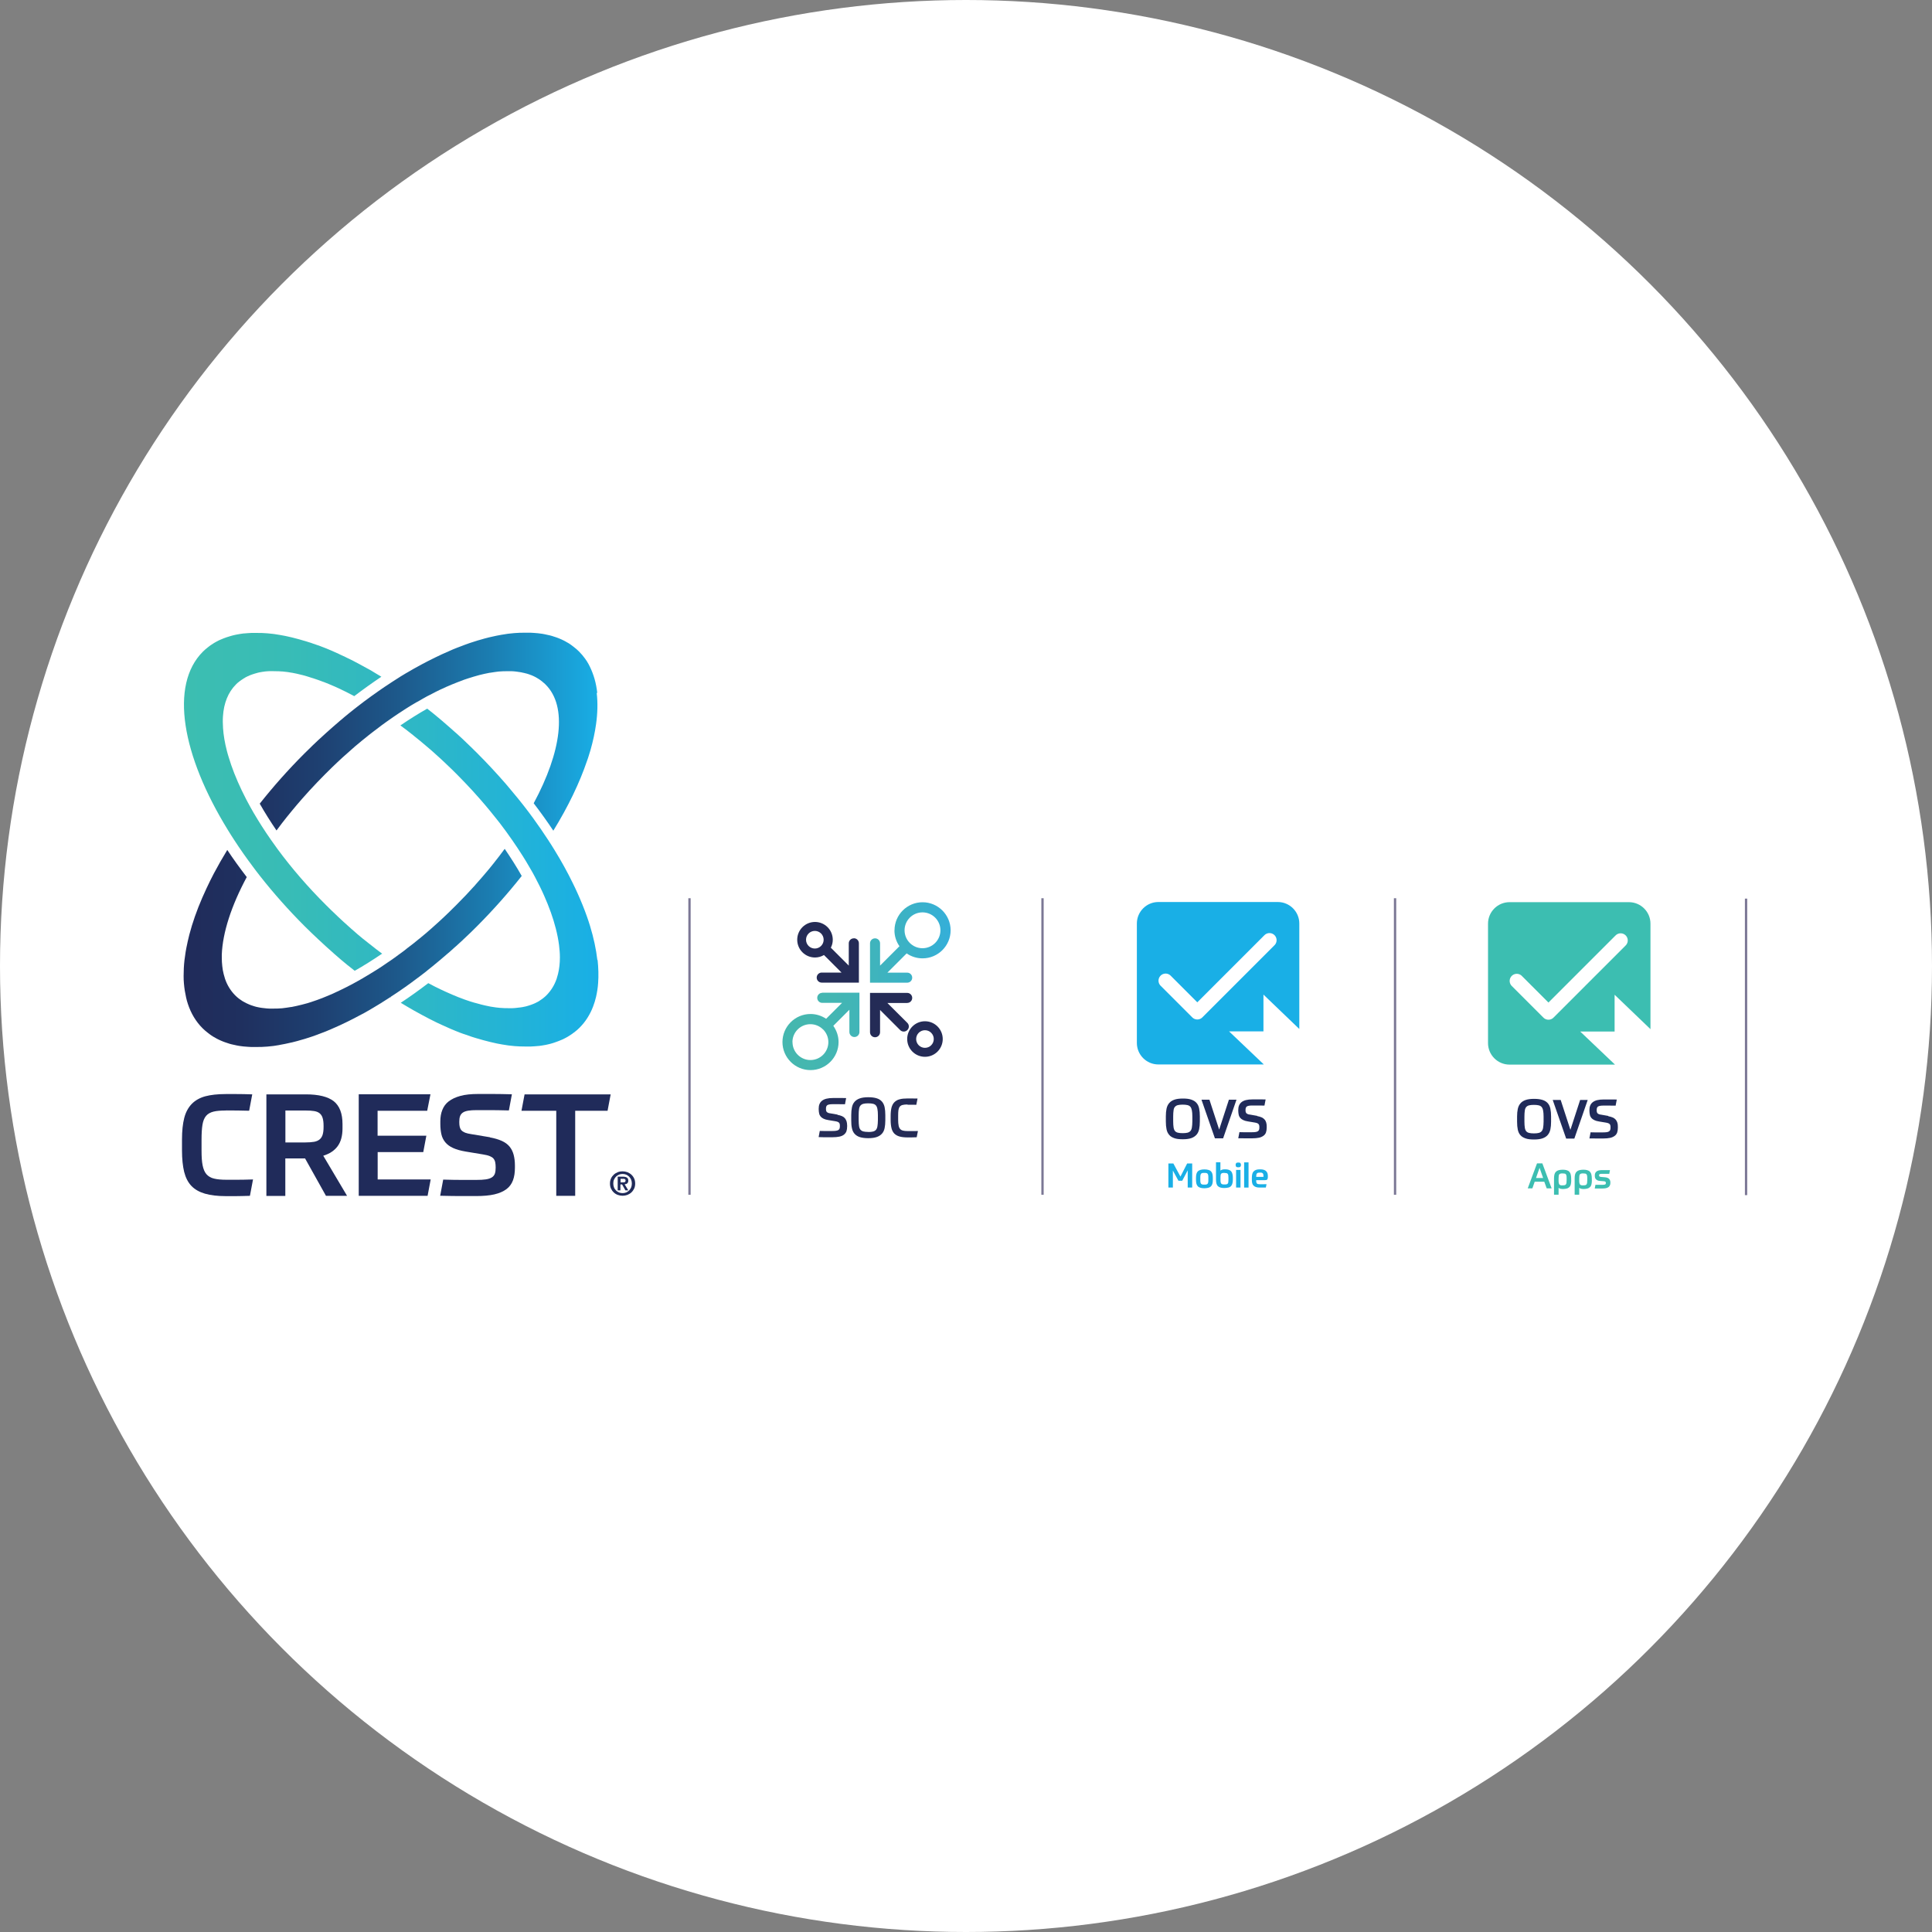 <?xml version="1.0" encoding="UTF-8"?>
<svg id="Layer_2" data-name="Layer 2" xmlns="http://www.w3.org/2000/svg" xmlns:xlink="http://www.w3.org/1999/xlink" viewBox="0 0 250 250">
  <rect x="0" y="0" width="250" height="250" fill="#808080" stroke="none"/>
  <defs>
    <style>
      .cls-1, .cls-2, .cls-3 {
        fill: none;
      }

      .cls-4 {
        fill: url(#linear-gradient-3);
      }

      .cls-5 {
        fill: url(#linear-gradient-2);
      }

      .cls-6 {
        fill: #242b56;
      }

      .cls-7 {
        fill: url(#linear-gradient);
      }

      .cls-2 {
        stroke: #fff;
        stroke-linecap: round;
        stroke-linejoin: round;
        stroke-width: 1.84px;
      }

      .cls-8 {
        clip-path: url(#clippath-1);
      }

      .cls-9 {
        fill: #202b5a;
      }

      .cls-10 {
        fill: #fff;
      }

      .cls-11 {
        fill: #19afe6;
      }

      .cls-3 {
        stroke: #7b7795;
        stroke-miterlimit: 10;
        stroke-width: .3px;
      }

      .cls-12 {
        fill: #3cbeb1;
      }

      .cls-13 {
        clip-path: url(#clippath);
      }
    </style>
    <linearGradient id="linear-gradient" x1="196.31" y1="263.77" x2="249.93" y2="263.77" gradientTransform="translate(-172.5 -155.1)" gradientUnits="userSpaceOnUse">
      <stop offset="0" stop-color="#3cbeb1"/>
      <stop offset="0" stop-color="#3cbeb1"/>
      <stop offset=".25" stop-color="#38bcb6"/>
      <stop offset=".58" stop-color="#2db7c7"/>
      <stop offset=".95" stop-color="#1bb0e2"/>
      <stop offset="1" stop-color="#19afe6"/>
    </linearGradient>
    <linearGradient id="linear-gradient-2" x1="196.26" y1="263.77" x2="249.86" y2="263.77" gradientTransform="translate(-172.5 -155.1)" gradientUnits="userSpaceOnUse">
      <stop offset="0" stop-color="#202b5a"/>
      <stop offset=".14" stop-color="#1f305f"/>
      <stop offset=".32" stop-color="#1e3f70"/>
      <stop offset=".52" stop-color="#1d598b"/>
      <stop offset=".74" stop-color="#1b7db1"/>
      <stop offset=".98" stop-color="#19aae1"/>
      <stop offset="1" stop-color="#19afe6"/>
    </linearGradient>
    <clipPath id="clippath">
      <path class="cls-1" d="M102.54,134.85c0-1.28,1.04-2.32,2.32-2.32.62,0,1.18.24,1.6.64,0,0,0,.01.01.02.01.01.03.02.04.02.42.42.68,1,.68,1.64,0,1.28-1.04,2.32-2.32,2.32s-2.32-1.04-2.32-2.32M106.4,128.47c-.36,0-.65.29-.65.65s.29.65.65.65h2.56l-2.06,2.06c-.58-.39-1.28-.62-2.02-.62-2,0-3.63,1.63-3.63,3.63s1.63,3.63,3.63,3.63,3.63-1.63,3.63-3.63c0-.78-.26-1.5-.68-2.1l2.08-2.08v2.88c0,.36.29.65.65.65s.65-.29.65-.65v-5.09h-4.82ZM117.05,120.38c0-1.28,1.04-2.32,2.32-2.32s2.32,1.04,2.32,2.32-1.04,2.32-2.32,2.32-2.32-1.04-2.32-2.32M115.74,120.38c0,.77.24,1.48.65,2.06l-2.51,2.51v-2.88c0-.36-.29-.65-.65-.65s-.65.29-.65.65v5.09h4.81c.36,0,.65-.29.65-.65s-.29-.65-.65-.65h-2.56l2.49-2.49c.58.4,1.29.64,2.06.64,2,0,3.63-1.63,3.63-3.63s-1.63-3.63-3.63-3.63-3.63,1.63-3.63,3.63h0Z"/>
    </clipPath>
    <linearGradient id="linear-gradient-3" x1="-1303.87" y1="473.12" x2="-1303.56" y2="473.12" gradientTransform="translate(92926.56 33808.85) scale(71.19 -71.19)" gradientUnits="userSpaceOnUse">
      <stop offset="0" stop-color="#45b7af"/>
      <stop offset=".26" stop-color="#42b5b5"/>
      <stop offset=".61" stop-color="#3bb2c6"/>
      <stop offset="1" stop-color="#31ade3"/>
    </linearGradient>
    <clipPath id="clippath-1">
      <rect class="cls-1" x="89" y="111.01" width="45.02" height="41.67"/>
    </clipPath>
  </defs>
  <g id="Layer_1-2" data-name="Layer 1">
    <circle class="cls-10" cx="125" cy="125" r="125"/>
    <g id="Layer_1-2" data-name="Layer 1-2">
      <g>
        <line class="cls-3" x1="89.22" y1="116.23" x2="89.22" y2="154.6"/>
        <line class="cls-3" x1="134.9" y1="116.23" x2="134.9" y2="154.6"/>
      </g>
      <line class="cls-3" x1="180.52" y1="116.23" x2="180.52" y2="154.6"/>
      <g>
        <g>
          <path class="cls-7" d="M49.42,123.42c-1.18.8-2.35,1.54-3.52,2.2-.26-.21-.52-.42-.78-.62-.06-.05-.12-.1-.18-.14-.23-.19-.47-.38-.7-.58-.07-.06-.13-.11-.2-.17-.28-.23-.55-.47-.83-.72-.05-.04-.1-.08-.14-.13-.24-.21-.48-.42-.71-.63-.07-.06-.14-.13-.21-.19-.28-.25-.55-.5-.83-.77-.03-.03-.06-.06-.09-.08-.25-.23-.5-.47-.75-.71-.07-.07-.14-.14-.22-.21-.28-.27-.55-.54-.83-.81-2.12-2.12-4.05-4.3-5.78-6.5-.31-.39-.61-.79-.9-1.18-.87-1.16-1.69-2.32-2.44-3.48h0c-.28-.43-.55-.85-.81-1.28-5.97-9.68-7.57-18.77-3.25-23.09.1-.1.21-.19.31-.29.03-.03.07-.06.11-.09.07-.06.14-.12.22-.18.04-.03.09-.07.14-.11.07-.05.13-.1.2-.15.05-.03.1-.07.15-.1.07-.04.13-.09.2-.13.06-.03.11-.07.16-.1.07-.04.13-.08.21-.12.06-.03.12-.06.17-.09.07-.04.14-.07.21-.11.06-.03.12-.06.18-.08.07-.03.14-.06.22-.09.06-.03.12-.05.19-.08.07-.03.15-.06.22-.08.07-.02.13-.04.19-.07.08-.03.16-.05.23-.07.07-.02.13-.04.19-.06.08-.02.16-.04.24-.07.07-.02.13-.03.19-.05.08-.02.17-.04.26-.06.07-.01.13-.03.19-.04.09-.02.19-.03.29-.05.06-.01.12-.02.17-.03.14-.02.28-.04.42-.06.02,0,.04,0,.06,0,.16-.02.32-.03.48-.04.06,0,.11,0,.17-.01.11,0,.22-.01.33-.02h.2c.1,0,.21,0,.31,0h.15c.18,0,.36,0,.54.01.06,0,.11,0,.16,0,.22.01.44.03.66.04.04,0,.08,0,.12.01.19.02.38.04.58.06.06,0,.12.02.18.02.23.03.46.07.69.11.02,0,.05.01.07.01.22.04.43.08.65.12.06.01.12.03.19.04.48.1.98.22,1.48.36.07.02.13.03.19.05.23.06.45.13.68.2.03,0,.06.02.08.02.26.08.51.16.77.24.07.02.13.04.19.07.22.08.44.16.67.23.04.02.09.03.13.04.26.09.52.19.78.3.06.02.12.05.18.07.22.09.44.18.67.28.06.02.11.04.16.07.27.12.53.23.8.36.06.02.11.05.16.08.23.11.45.21.69.32.06.03.12.06.18.09.27.13.54.27.82.4.04.02.09.04.13.07.24.12.48.25.72.38.07.04.13.07.2.11.28.15.55.31.84.46.02.02.05.03.08.04.26.14.52.29.77.45.07.04.69.41.93.56-1.18.79-2.35,1.63-3.51,2.51-.11-.06-.74-.39-.94-.49-.05-.02-.1-.05-.14-.07-.18-.09-.36-.18-.54-.26-.07-.03-.14-.07-.22-.11-.21-.09-.4-.19-.61-.28-.04-.02-.09-.04-.14-.06-.17-.08-.35-.15-.52-.22-.07-.03-.14-.06-.21-.09-.2-.08-.4-.17-.6-.24-.04-.02-.08-.03-.12-.04-.17-.07-.34-.13-.51-.19-.07-.02-.13-.05-.2-.07-.2-.07-.39-.14-.59-.2-.04-.01-.07-.02-.11-.03-.17-.06-.33-.11-.5-.16-.06-.02-.12-.04-.19-.06-.19-.06-.38-.11-.57-.16-.03,0-.07-.02-.1-.02-.17-.04-.33-.08-.49-.12-.06-.01-.12-.03-.17-.04-.19-.04-.37-.08-.55-.11-.03,0-.06-.01-.08-.01-.16-.03-.32-.06-.48-.08-.05,0-.1-.02-.16-.02-.18-.02-.36-.04-.53-.06-.02,0-.04,0-.07,0-.16-.02-.32-.03-.47-.03-.04,0-.09,0-.13,0-.17,0-.34-.01-.51-.01h-.38c-.06,0-.11,0-.16,0-.07,0-.14,0-.21.01-.04,0-.09,0-.14.01-.07,0-.14.01-.22.02-.04,0-.08.01-.12.02-.08.01-.16.02-.23.03-.03,0-.07.01-.1.02-.08.01-.16.03-.24.04-.03,0-.06.01-.08.02-.08.02-.17.03-.24.06-.02,0-.05.01-.07.02-.08.02-.17.04-.25.07-.02,0-.04.01-.06.02-.08.03-.17.05-.25.08-.02,0-.03.01-.05.02-.08.03-.17.06-.25.09-.02,0-.03.01-.04.02-.08.03-.17.07-.25.11-.02,0-.03.02-.04.02-.08.04-.16.08-.24.12-.02,0-.03.02-.04.03-.08.04-.15.08-.22.13-.02.01-.04.03-.06.04-.07.04-.13.08-.2.13-.03.02-.05.04-.08.06-.06.04-.12.08-.17.12-.04.03-.08.07-.12.1-.04.03-.08.06-.12.09-.06.05-.12.11-.17.16l-.05.05c-1.03,1.03-1.58,2.44-1.69,4.13-.02.24-.02.49-.02.74s.01.52.03.78c.06.93.23,1.92.5,2.96.08.3.16.6.26.9s.19.62.3.93c.49,1.41,1.14,2.9,1.93,4.42.08.15.16.31.24.45.1.19.21.38.31.57.14.24.28.49.42.74.67,1.14,1.41,2.31,2.23,3.48.28.39.56.79.85,1.19,1.8,2.45,3.92,4.91,6.31,7.29.23.23.47.46.7.69.06.06.12.11.18.17.23.23.47.45.7.67h0c.23.22.47.44.7.65.06.06.12.11.18.16.23.21.47.42.7.63,0,0,.01.01.02.02.23.21.46.4.69.6.06.05.12.1.18.16.24.2.47.4.71.59l.03.02c.23.19.46.37.69.55.06.05.12.1.18.14.24.19.47.37.7.55.01.01.02.02.03.03.23.17.8.6.87.65h-.03ZM77.3,124.25c-.04-.35-.09-.71-.15-1.07-.12-.73-.28-1.47-.48-2.24-.1-.38-.21-.77-.33-1.16s-.25-.79-.39-1.18c-.35-.99-.76-2.01-1.23-3.05-.19-.42-.38-.83-.59-1.25-.69-1.42-1.49-2.87-2.39-4.33-.26-.43-.53-.85-.81-1.28-.6-.93-1.25-1.86-1.92-2.79-.18-.24-.36-.49-.54-.73-.14-.19-.29-.39-.44-.58l-.47-.6c-.18-.23-.37-.47-.56-.7-.35-.43-.71-.87-1.08-1.3-.18-.22-.37-.43-.55-.65-1.13-1.29-2.32-2.58-3.58-3.84h0c-.27-.27-.55-.54-.82-.81-.07-.07-.14-.14-.22-.21-.25-.24-.49-.47-.74-.71-.03-.03-.06-.06-.09-.09-.28-.26-.55-.51-.83-.76-.07-.07-.14-.13-.22-.19-.24-.21-.47-.42-.71-.63l-.15-.13c-.28-.24-.55-.48-.83-.72-.07-.06-.13-.11-.2-.17-.23-.19-.47-.39-.7-.58l-.18-.15c-.27-.22-.54-.44-.82-.65-1.15.65-2.31,1.38-3.47,2.17,0,0,.65.49.87.65.02.02.04.03.06.05.23.18.46.36.69.54.07.05.13.11.19.16.22.18.45.36.67.54.01.01.03.02.04.03.23.19.47.39.7.59.06.06.13.11.19.16.23.19.45.39.69.59,0,0,.02.02.02.02.23.21.47.42.7.63.06.06.12.11.18.16.23.21.47.43.69.64,0,0,0,0,.01.01.23.22.47.44.7.67.06.06.12.11.18.17.23.23.47.45.7.69.69.69,1.36,1.4,2.01,2.1.32.36.64.7.95,1.06.47.53.92,1.07,1.36,1.6.29.36.58.72.86,1.07l.42.53c.23.31.46.6.68.91.04.06.08.11.12.16.25.34.49.68.73,1.03.01.02.02.03.03.04.25.36.49.71.72,1.06.23.36.46.7.68,1.05.29.45.56.91.82,1.36.14.24.28.48.42.72.11.2.22.39.32.59.44.83.85,1.65,1.2,2.45.66,1.48,1.17,2.91,1.51,4.25.19.74.33,1.46.42,2.15.03.28.06.54.08.81.02.27.03.52.03.78,0,.38-.02.75-.06,1.1s-.1.7-.18,1.03c-.06.22-.12.43-.18.63-.28.82-.72,1.53-1.3,2.12-.07.07-.15.14-.22.21-.03.03-.07.06-.1.08-.04.04-.09.08-.13.11-.05.04-.1.07-.15.11-.03.02-.07.05-.1.07-.06.04-.12.08-.18.12-.03.02-.06.04-.08.06-.06.04-.13.07-.19.11-.03.02-.06.03-.08.04-.07.03-.13.07-.2.1-.03.01-.06.03-.08.04-.07.03-.14.06-.21.09-.03.01-.06.02-.08.03-.07.03-.14.06-.21.08-.03.01-.06.02-.09.03-.07.02-.14.04-.21.07-.03.01-.07.02-.1.03-.07.02-.14.04-.21.06-.04.01-.08.02-.12.03-.07.02-.13.03-.2.04-.04.01-.09.02-.13.03-.07.01-.13.02-.19.03-.05,0-.09.02-.14.02-.06.01-.13.02-.19.02-.06,0-.11.02-.16.02-.06,0-.12.01-.18.02-.06,0-.12.01-.17.02-.06,0-.12,0-.18.01-.06,0-.12,0-.18.01h-.37c-.17,0-.34,0-.51-.01-.04,0-.09,0-.13,0-.16-.01-.32-.02-.49-.03h-.06c-.18-.02-.36-.04-.54-.06-.04,0-.09-.01-.14-.02-.17-.02-.34-.05-.52-.08-.02,0-.03,0-.06-.01-.19-.03-.38-.07-.57-.12-.05-.01-.1-.02-.14-.03-.18-.04-.36-.08-.54-.13-.02,0-.04-.01-.06-.02-.19-.05-.39-.11-.59-.16-.05-.02-.11-.03-.16-.04-.18-.06-.37-.11-.56-.17-.02,0-.04-.01-.06-.02-.21-.07-.41-.14-.62-.21-.06-.02-.11-.04-.16-.06-.19-.07-.38-.14-.58-.22-.02,0-.04-.02-.06-.02-.21-.08-.42-.17-.63-.26-.06-.02-.12-.05-.17-.07-.19-.08-.39-.17-.59-.26-.02-.01-.04-.02-.07-.03-.22-.09-.43-.2-.65-.3-.06-.03-.12-.06-.18-.08-.2-.09-.4-.19-.61-.3-.02-.01-.04-.02-.07-.03-.22-.11-.92-.48-.96-.5-1.18.9-2.36,1.75-3.56,2.54.24.14.85.51.92.55.26.16.52.31.78.45.02.02.05.03.07.04.28.16.56.31.84.46.07.04.13.07.2.11.24.13.48.26.72.38.04.02.08.04.13.07.28.14.55.28.82.41.06.03.12.06.18.09.23.11.46.22.69.32.06.02.11.05.16.07.27.12.54.24.8.36.06.02.11.04.16.07.22.09.45.19.67.28.06.02.12.05.18.07.26.11.53.21.79.3.04.02.09.03.13.04.22.08.44.16.67.23.06.02.13.04.19.07.26.08.51.17.77.24.03,0,.06.02.08.02.23.07.46.13.69.2.06.02.13.03.19.05.5.13.99.26,1.48.36.06.01.12.03.19.04.22.04.43.08.65.12.02,0,.05.01.07.01.23.04.47.07.7.11.06,0,.12.02.18.02.19.02.39.04.58.06.04,0,.08,0,.12.01.22.02.44.03.66.04.06,0,.11,0,.16,0,.18,0,.36.01.54.01h.15c.1,0,.21,0,.31,0h.2c.11,0,.22-.01.33-.02.06,0,.11,0,.17-.01.16-.01.32-.03.48-.04.02,0,.03,0,.05,0,.14-.02.28-.03.43-.06.06-.01.11-.02.17-.03.1-.02.19-.03.29-.05.07-.01.13-.03.19-.04.09-.02.17-.04.26-.06.07-.02.13-.03.2-.05.08-.02.16-.04.24-.07.07-.02.13-.04.19-.06.08-.02.16-.05.23-.08.07-.02.13-.04.19-.07.07-.03.15-.06.22-.08.06-.02.13-.05.19-.08.07-.03.14-.06.22-.09.06-.03.12-.06.18-.08.07-.03.14-.07.21-.11.06-.03.12-.06.17-.09.07-.04.14-.08.21-.12.06-.03.11-.07.16-.1.07-.04.13-.09.2-.13.05-.03.1-.07.15-.1.07-.05.13-.1.2-.15.04-.03.09-.07.14-.1.07-.06.14-.12.22-.18.03-.03.07-.06.11-.09.11-.09.21-.19.31-.29.38-.38.73-.81,1.02-1.27s.54-.95.74-1.48c.15-.39.28-.81.38-1.24.13-.57.23-1.18.27-1.8.07-.94.04-1.95-.07-3h0l-.02.04Z"/>
          <path class="cls-5" d="M65.31,109.84c.8,1.18,1.55,2.35,2.2,3.51-1.73,2.19-3.66,4.37-5.77,6.49h0c-.27.28-.55.54-.82.81-.07.07-.14.14-.22.21-.25.24-.49.47-.74.7-.03.03-.06.06-.09.09-.28.26-.55.51-.83.76-.07.07-.14.13-.22.19-.23.21-.47.42-.7.63-.05.04-.1.09-.16.13-.28.24-.55.48-.83.71-.07.06-.14.12-.21.18-.23.19-.46.38-.69.57-.06.05-.13.11-.19.16-.27.22-.53.43-.8.64-.01.01-.02.02-.03.03-.07.05-.13.1-.19.15-.23.18-.46.36-.69.53-.07.06-.14.11-.21.16-.02.02-.04.03-.06.04-.04-.03-.04-.02,0,0-.26.19-.52.39-.78.58-.06.04-.11.08-.16.12-.23.17-.47.34-.7.5-.08.06-.15.11-.23.16-.28.19-.55.39-.83.57-.04.03-.08.05-.12.08-.23.16-.47.31-.7.46q-.1-.07,0,0c.16.1-.03.02-.04.03-.08.05-.16.1-.23.15-.27.18-.55.35-.82.52-.02.01-.03.02-.04.03-.04.03-.09.06-.13.08-.23.14-.45.28-.68.41-.08.04-.16.09-.23.14-.24.14-.49.29-.73.43-.04.02-.07.04-.11.06-.27.16-.54.31-.82.45-.08.04-.15.08-.23.12-.23.12-.45.24-.68.36-.06.03-.11.06-.16.08-.27.14-.54.27-.8.4-.07.03-.14.07-.21.1-.22.11-.44.21-.65.31-.06.03-.12.06-.18.08-.27.12-.53.24-.79.35-.06.03-.12.05-.18.08-.22.09-.43.18-.64.27-.07.03-.13.06-.2.08-.26.1-.52.2-.77.29-.05.02-.1.03-.15.06-.22.08-.43.16-.64.23-.07.02-.13.04-.21.07-.26.08-.5.17-.75.24-.03.01-.07.02-.1.03-.22.07-.44.13-.67.19-.07.02-.13.04-.2.06-.25.07-.49.13-.74.19h-.02c-.24.06-.48.11-.72.16-.07.01-.13.03-.19.04-.22.04-.43.08-.64.12-.03,0-.06.01-.08.02-.23.04-.47.07-.69.11-.06,0-.12.02-.18.02-.19.02-.39.04-.58.06-.04,0-.08,0-.12.01-.22.02-.44.03-.66.04-.06,0-.11,0-.16,0-.18,0-.36.01-.54.01h-.15c-.11,0-.21,0-.31,0h-.2c-.11,0-.23-.01-.34-.02-.06,0-.11,0-.16-.01-.16-.01-.33-.03-.49-.04h-.02c-.16-.02-.31-.04-.46-.06-.05,0-.09-.02-.14-.02-.11-.02-.21-.03-.32-.06-.06-.01-.12-.02-.17-.04-.09-.02-.19-.04-.28-.06-.06-.02-.12-.03-.18-.04-.09-.02-.17-.04-.26-.07-.06-.02-.12-.04-.18-.06-.08-.03-.17-.05-.24-.08-.06-.02-.12-.04-.18-.06-.08-.03-.16-.06-.24-.09-.06-.02-.12-.04-.17-.07-.08-.03-.16-.07-.23-.1-.06-.03-.11-.05-.17-.08-.07-.04-.14-.07-.22-.11-.06-.03-.11-.06-.16-.09-.07-.04-.14-.08-.21-.12-.05-.03-.11-.06-.16-.09-.07-.04-.14-.09-.21-.14-.05-.03-.1-.07-.14-.1-.07-.05-.14-.1-.21-.16-.04-.03-.09-.07-.13-.1-.07-.06-.14-.12-.22-.18-.03-.03-.07-.06-.11-.09-.11-.09-.21-.19-.31-.29-.87-.87-1.5-1.93-1.9-3.15-.09-.27-.17-.55-.23-.84s-.12-.58-.17-.88-.08-.61-.11-.92-.04-.64-.04-.97c0-.65.03-1.34.11-2.04.04-.35.09-.71.15-1.07.03-.18.06-.37.1-.55.11-.55.23-1.11.38-1.69.4-1.53.96-3.13,1.67-4.77.18-.41.37-.83.56-1.24.29-.63.61-1.26.94-1.9.53-1,1.11-2.02,1.74-3.05.78,1.18,1.63,2.35,2.52,3.51-2,3.72-3.12,7.19-3.23,10.03,0,.13,0,.26,0,.38,0,.38.02.75.06,1.1s.09.7.18,1.03c.06.22.12.43.18.63.28.82.72,1.53,1.3,2.12.07.07.15.14.22.21.02.02.04.04.07.06.06.05.11.09.17.14.03.02.06.04.08.06.06.04.11.08.17.12.03.02.07.04.09.06.06.04.11.07.16.11.03.02.07.04.11.06.06.03.11.07.17.09.03.02.07.04.11.06.06.03.12.06.17.09.04.02.08.03.12.05.06.03.12.05.17.08.04.02.08.03.13.05.06.02.12.04.18.07.04.02.09.03.13.04.06.02.12.04.18.06.04.01.09.02.13.04.06.02.12.03.18.05.04.01.09.02.14.03.06.02.12.03.19.04.05.01.1.02.16.03.06.01.12.02.19.03.06,0,.11.02.16.02.06,0,.12.02.19.02.06,0,.11.01.17.02.06,0,.12.01.19.02.06,0,.12,0,.18.01.07,0,.13,0,.19.01h.38c.17,0,.34,0,.51-.01.04,0,.09,0,.13,0,.16-.01.32-.02.49-.03h.05c.18-.02.36-.04.54-.07.04,0,.09-.01.14-.02.17-.02.34-.05.52-.08.02,0,.03,0,.05,0,.19-.03.38-.07.57-.12.05-.01.09-.02.14-.03.18-.04.36-.08.54-.13.02,0,.03,0,.05-.01.2-.05.4-.11.6-.16.05-.02.1-.03.15-.04.19-.06.38-.11.57-.18.02,0,.03-.01.05-.02.21-.07.41-.14.62-.21.05-.02.11-.04.16-.06.19-.07.39-.14.59-.22.02,0,.03-.01.04-.02.21-.08.43-.17.64-.26.06-.02.11-.04.16-.07.21-.08.41-.17.62-.27.02,0,.03-.01.04-.02.22-.1.44-.2.66-.31.06-.03.11-.06.17-.08.21-.1.42-.21.63-.31.01,0,.03-.01.04-.02.22-.11.45-.23.68-.35.06-.03.11-.06.17-.09.03-.02.06-.03.09-.05.18-.1.37-.2.56-.31.01,0,.02-.01.04-.02.23-.13.46-.26.69-.39,0,0,.02-.01.02-.02q.12.09,0,0s.1-.06.14-.08c.22-.13.44-.26.67-.4.01,0,.02-.02.03-.02.23-.14.47-.29.7-.43.06-.04.12-.07.18-.11.23-.14.45-.29.68-.44.01,0,.02-.01.03-.02.23-.16.47-.32.7-.48.06-.04.12-.08.18-.12.07-.05.14-.09.21-.14.08.06.08.05,0,0,.16-.11.32-.22.48-.34.01,0,.02-.01.03-.02.23-.16.45-.33.68-.5l.03-.02c.06-.04.12-.09.18-.13.23-.17.47-.34.69-.53,0,0,.01-.01.02-.02.24-.18.48-.37.72-.55.06-.04.12-.09.18-.14.23-.19.47-.38.7-.57,0,0,.01,0,.02-.01.24-.19.48-.39.71-.59.06-.05.12-.1.18-.15.23-.2.47-.4.7-.61h0c.24-.22.47-.43.71-.64.06-.06.12-.11.18-.16.23-.22.47-.43.7-.65h0c.23-.22.47-.44.7-.67.06-.06.12-.11.17-.17.23-.23.47-.45.7-.69.85-.85,1.67-1.71,2.45-2.58.03-.04.07-.07.09-.11.3-.33.59-.67.88-1,.28-.33.55-.65.83-.98.2-.24.4-.49.59-.73.26-.32.51-.64.75-.96.22-.28.67-.89.69-.92h.01ZM77.28,89.63c-.07-.62-.18-1.2-.34-1.76s-.36-1.08-.6-1.58c-.06-.12-.13-.24-.19-.37-.13-.24-.28-.47-.44-.69-.24-.33-.5-.64-.79-.93-.1-.1-.21-.19-.31-.29-.03-.03-.07-.06-.11-.09-.07-.06-.14-.12-.22-.18-.04-.03-.09-.07-.13-.1-.07-.05-.14-.11-.21-.16-.05-.03-.1-.07-.14-.1-.07-.04-.14-.09-.21-.14-.05-.03-.11-.06-.16-.09-.07-.04-.14-.08-.21-.12-.06-.03-.11-.06-.16-.09-.07-.04-.14-.08-.22-.11-.06-.03-.11-.06-.17-.08-.08-.03-.15-.07-.23-.1-.06-.02-.12-.05-.17-.07-.08-.03-.16-.06-.24-.09-.06-.02-.12-.04-.18-.06-.08-.03-.17-.06-.25-.08-.06-.02-.12-.04-.18-.06-.09-.03-.17-.05-.26-.07-.06-.02-.12-.03-.18-.04-.09-.02-.19-.04-.28-.06-.06-.01-.11-.03-.17-.04-.11-.02-.21-.04-.32-.06-.05,0-.09-.02-.14-.02-.16-.02-.31-.04-.47-.06h0c-.16-.02-.32-.03-.49-.04-.05,0-.11,0-.16-.01-.11,0-.23-.01-.34-.02h-.2c-.1,0-.21,0-.31,0h-.15c-.18,0-.36,0-.54.01-.06,0-.11,0-.16,0-.22.01-.44.03-.66.04-.04,0-.08,0-.12.01-.19.02-.38.04-.58.06-.06,0-.12.02-.18.02-.23.03-.46.07-.69.11-.03,0-.06.01-.08.01-.21.04-.43.08-.64.12-.06.01-.13.03-.19.04-.24.05-.48.1-.72.16h-.01c-.24.06-.49.12-.74.19-.07.02-.13.04-.2.06-.22.06-.44.13-.67.19-.03.01-.06.02-.09.03-.25.08-.5.16-.75.24-.07.02-.14.04-.21.07-.22.07-.43.15-.64.23-.05.02-.1.03-.15.06-.26.09-.52.19-.77.29-.07.03-.13.06-.2.08-.22.09-.43.17-.64.27-.06.03-.12.05-.18.08-.26.11-.53.23-.79.35-.06.03-.12.06-.18.08-.22.1-.44.2-.65.31-.07.03-.14.07-.21.1-.27.13-.53.26-.8.4-.05.03-.11.06-.16.08-.23.12-.45.24-.69.36-.07.04-.15.08-.22.12-.27.15-.54.3-.82.45-.04.02-.07.04-.11.06-.24.14-.49.28-.74.43-.08.04-.16.09-.23.13-.24.14-.48.29-.73.44-.03.02-.06.04-.09.06-.01,0-.02.01-.03.02-.28.17-.55.35-.83.53l-.23.15s-.06.04-.09.06h0c-.22.14-.43.28-.65.43-.04.02-.08.05-.11.07-.28.19-.55.38-.84.58-.08.05-.15.11-.22.16-.24.17-.47.33-.71.5-.06.04-.11.08-.16.12-.26.19-.52.39-.79.58h0s-.03.02-.05.04c-.07.06-.14.11-.21.16-.23.18-.46.36-.69.53-.06.05-.13.1-.19.15-.02.01-.03.02-.04.03-.27.21-.53.42-.79.63l-.18.15c-.23.19-.47.38-.69.58-.07.06-.14.12-.21.17-.28.23-.55.47-.83.72-.05.04-.1.09-.15.13-.24.21-.48.42-.71.63-.07.07-.14.13-.21.19-.28.25-.55.5-.83.76-.03.03-.06.06-.09.08-.25.23-.5.47-.75.71-.07.07-.14.14-.21.21-.28.27-.55.54-.83.81-2.12,2.12-4.05,4.3-5.79,6.5.65,1.15,1.38,2.31,2.17,3.47.23-.31.46-.62.69-.92.41-.53.84-1.07,1.28-1.6s.89-1.07,1.36-1.6c.31-.36.63-.71.95-1.06.65-.7,1.32-1.41,2.01-2.1.23-.23.47-.46.7-.69.06-.06.12-.11.17-.17.23-.23.47-.45.7-.67h0c.23-.22.47-.43.7-.65.06-.06.12-.11.18-.16.24-.21.47-.43.71-.63h0c.23-.21.47-.42.7-.62.06-.05.12-.1.18-.15.24-.2.48-.4.72-.6,0,0,0,0,0,0,.24-.19.47-.38.71-.57.06-.04.12-.09.17-.14.24-.19.48-.38.72-.56,0,0,.01,0,.02-.01.23-.18.47-.36.7-.53.06-.04.12-.08.17-.13,0,0,0,0,.01-.01.23-.17.47-.34.7-.51,0,0,.01,0,.02-.01.16-.11.31-.22.47-.33h0c.08-.06.16-.11.23-.16.06-.04.11-.08.17-.12.24-.16.48-.32.71-.48,0,0,.01,0,.02-.01.23-.16.46-.3.69-.45.06-.03.11-.07.17-.11.24-.15.47-.29.7-.44,0,0,.01,0,.02-.01.23-.14.45-.27.68-.4.03-.02.06-.03.08-.04-.02,0,.01-.02,0,0,.03-.02.06-.03.08-.04.23-.13.47-.27.69-.4,0,0,.02,0,.02-.01.17-.09.34-.19.5-.28.06-.03.11-.06.16-.08.06-.03.11-.06.16-.08.23-.12.45-.24.68-.35.01,0,.02-.01.03-.02.22-.11.43-.22.65-.32.05-.02.11-.05.16-.07.22-.11.45-.21.67-.31.01,0,.02,0,.03-.01.21-.09.42-.18.63-.27.05-.02.1-.04.15-.06.22-.09.43-.18.65-.26.01,0,.02,0,.03-.01.21-.08.4-.16.61-.23.05-.02.1-.03.15-.06.21-.07.42-.14.63-.21.01,0,.02,0,.04-.01.19-.06.39-.12.58-.18.05-.02.09-.03.14-.04.21-.06.4-.12.6-.17.02,0,.03,0,.04-.01.19-.04.37-.09.55-.13.04-.01.09-.02.14-.03.19-.04.39-.08.58-.12.02,0,.03,0,.04,0,.18-.03.35-.06.52-.08l.13-.02c.18-.03.37-.04.54-.07h.05c.17-.02.33-.03.49-.03.04,0,.08,0,.13,0,.17,0,.34-.01.51-.01h.37c.07,0,.13,0,.2.01.06,0,.11,0,.17.01.07,0,.13.01.2.02.06,0,.11.01.16.02.07,0,.13.02.19.03.05,0,.11.01.16.02.07.01.13.02.19.03.05,0,.1.02.14.03.07.01.13.03.19.04.04.01.09.02.14.03.07.02.13.03.19.05.04.01.08.02.13.03.07.02.13.04.19.06.04.01.08.02.12.04l.18.07s.08.03.12.04c.06.02.12.05.18.08.04.02.08.03.11.05.06.03.12.06.18.09.03.02.07.03.11.06.06.03.12.07.17.1.03.02.07.04.1.06.06.03.11.07.17.11.03.02.06.04.09.06.06.04.12.08.17.13.02.02.05.04.08.06.06.05.12.1.18.16.02.02.03.03.06.04.08.07.15.14.22.21,2.85,2.85,2.03,8.7-1.55,15.35.9,1.18,1.75,2.36,2.54,3.55,1.93-3.13,3.4-6.2,4.37-9.06.04-.12.08-.23.12-.34.11-.34.22-.69.32-1.03.33-1.16.57-2.28.72-3.35.2-1.43.23-2.77.09-4h0v-.02Z"/>
        </g>
        <g>
          <path class="cls-9" d="M29.25,143.7c-.67,0-1.2.04-1.61.14s-.74.28-.97.55-.39.66-.47,1.15-.12,1.13-.12,1.92v1.44c0,.78.04,1.41.14,1.9s.26.88.5,1.15.57.47.98.56c.41.1.94.15,1.6.15h1.43c.28,0,.58,0,.9-.01.33,0,.7-.02,1.11-.03l-.4,2.12c-.73.02-1.34.04-1.85.04h-1.26c-1.08,0-1.99-.11-2.71-.32s-1.31-.54-1.75-1c-.44-.46-.75-1.07-.94-1.82-.18-.75-.28-1.67-.28-2.77v-1.42c0-1.11.1-2.04.29-2.78.19-.75.52-1.35.97-1.82.45-.46,1.03-.79,1.75-.99.72-.19,1.6-.29,2.65-.29h1.41c.52,0,1.2.01,2.02.04l-.4,2.12c-.42-.01-.9-.02-1.45-.03s-1.05-.01-1.52-.01h0Z"/>
          <path class="cls-9" d="M39.47,149.9h-2.55v4.85h-2.45v-13.14h5.11c1.65,0,2.85.3,3.61.89.75.6,1.13,1.58,1.13,2.96v.55c0,.97-.21,1.74-.63,2.31s-1.04.98-1.86,1.23l3.08,5.19h-2.73l-2.71-4.85h0ZM41.87,145.69c0-.42-.04-.75-.12-1.02s-.21-.46-.39-.61-.42-.24-.72-.29c-.3-.05-.67-.07-1.11-.07h-2.6v4.13h2.6c.44,0,.82-.03,1.11-.08s.54-.16.72-.31c.18-.15.31-.35.39-.61.08-.26.12-.59.12-1.02v-.13h0Z"/>
          <path class="cls-9" d="M55.7,141.61l-.42,2.12h-6.42v3.23h6.31l-.4,2.12h-5.9v3.54h6.86l-.4,2.12h-8.91v-13.14h9.3,0Z"/>
          <path class="cls-9" d="M63.4,147.18c.6.11,1.11.26,1.53.45.42.19.75.43,1,.73.24.29.42.64.53,1.05s.17.87.17,1.4v.29c0,.63-.08,1.17-.25,1.63-.17.45-.44.84-.84,1.14s-.92.53-1.56.68c-.64.15-1.45.22-2.41.22h-1.78c-.72,0-1.66-.01-2.83-.04l.39-2.09c.49.01.93.02,1.32.03.39,0,.75.01,1.09.01h1.85c.52,0,.94-.02,1.26-.07s.58-.13.78-.26c.19-.12.32-.29.39-.49.07-.21.1-.47.1-.78,0-.27-.02-.5-.06-.69s-.12-.35-.23-.48-.28-.23-.5-.32-.5-.15-.86-.21l-2.23-.37c-.67-.11-1.21-.27-1.63-.46s-.76-.44-1-.73c-.24-.29-.42-.63-.51-1.03s-.14-.84-.14-1.35v-.33c0-.55.08-1.05.26-1.49.17-.44.45-.82.83-1.11s.88-.53,1.5-.7c.62-.17,1.39-.25,2.3-.25h1.9c.33,0,.69,0,1.09.01.39,0,.85.02,1.38.03l-.39,2.09c-.92-.02-1.7-.04-2.34-.04h-1.78c-.47,0-.85.02-1.14.07s-.53.13-.7.25-.29.27-.36.47c-.07.19-.1.44-.1.74,0,.26.02.47.06.64.04.17.11.32.22.44.11.12.27.22.48.31.21.08.48.14.81.19l2.4.4h0Z"/>
          <path class="cls-9" d="M79.02,141.61l-.4,2.12h-4.19v11.01h-2.45v-11.01h-4.5l.4-2.12h11.14,0Z"/>
        </g>
      </g>
      <path class="cls-9" d="M80.28,153h.32s.09,0,.14-.01c.04,0,.08-.02.11-.03s.06-.04.07-.07.03-.07.03-.13c0-.05-.01-.08-.03-.12-.02-.03-.05-.05-.08-.07-.03-.02-.07-.03-.12-.03-.04,0-.08,0-.13,0h-.29v.47h-.01ZM79.93,152.26h.67c.22,0,.39.04.52.12s.18.22.18.4c0,.08-.01.15-.04.21-.02.06-.06.11-.1.14-.04.04-.09.07-.15.08-.06.02-.12.03-.18.04l.47.78h-.37l-.43-.76h-.22v.76h-.35v-1.78h.02ZM79.36,153.15c0,.18.03.34.09.5s.15.28.26.39c.11.11.23.2.38.26s.3.09.47.09.32-.03.47-.09c.14-.06.27-.15.38-.26s.19-.24.26-.39c.06-.16.09-.32.09-.5s-.03-.34-.09-.5c-.07-.15-.15-.28-.26-.39-.11-.11-.23-.19-.38-.26-.14-.06-.3-.09-.47-.09s-.32.03-.47.09c-.14.06-.27.15-.38.26-.11.11-.19.24-.26.39s-.09.32-.09.5M78.93,153.15c0-.24.04-.45.13-.65s.21-.36.36-.5c.15-.14.32-.24.52-.32s.4-.11.62-.11.42.04.62.11c.19.08.37.18.52.32s.27.3.36.5c.09.19.13.41.13.65s-.04.46-.13.65c-.09.19-.21.36-.36.5-.15.14-.32.24-.52.32-.19.07-.4.11-.62.11s-.42-.04-.62-.11-.37-.18-.52-.32-.27-.31-.36-.5c-.09-.19-.13-.41-.13-.65"/>
      <g>
        <g class="cls-13">
          <rect class="cls-4" x="101.24" y="116.75" width="21.77" height="21.74"/>
        </g>
        <g class="cls-8">
          <g>
            <path class="cls-6" d="M108.37,144.26c.23.04.43.1.59.17s.29.17.38.28c.09.12.16.25.21.4.04.16.07.33.07.54v.11c0,.24-.03.45-.09.62-.06.17-.17.32-.32.44s-.35.21-.6.26-.55.08-.92.08h-.68c-.28,0-.64,0-1.08-.02l.15-.8c.19,0,.36,0,.5.01s.29,0,.42,0h.71c.2,0,.36-.01.48-.03s.22-.05.3-.1c.07-.04.12-.11.15-.19s.04-.18.04-.3c0-.11,0-.19-.02-.27-.02-.07-.04-.13-.09-.18-.04-.05-.11-.09-.19-.12-.08-.03-.19-.06-.33-.08l-.85-.14c-.26-.04-.47-.1-.63-.18-.16-.08-.29-.17-.38-.28s-.16-.24-.19-.39c-.03-.15-.06-.32-.06-.52v-.13c0-.21.03-.4.1-.57.07-.17.17-.31.32-.43s.34-.21.58-.27.53-.09.88-.09h1.14c.15,0,.33,0,.53.01l-.15.8c-.36,0-.65-.01-.89-.01h-.68c-.18,0-.33.01-.44.03-.11.02-.2.05-.27.09s-.11.11-.14.18-.04.17-.04.28c0,.1,0,.18.02.25.01.07.04.12.08.17.04.05.11.08.18.12.08.03.18.06.31.07l.92.16h-.02Z"/>
            <path class="cls-6" d="M112.35,147.28c-.44,0-.8-.05-1.09-.14-.28-.09-.51-.24-.68-.43s-.28-.43-.34-.72c-.07-.29-.09-.63-.09-1.02v-.69c0-.37.03-.7.09-.99.06-.29.17-.53.34-.72.17-.19.39-.34.68-.44.28-.1.65-.15,1.1-.15s.81.05,1.09.14c.29.09.52.24.68.43s.28.43.34.72c.06.29.09.63.09,1.02v.69c0,.37-.03.7-.09.99-.06.29-.17.53-.34.72-.17.19-.39.34-.68.44-.29.1-.65.15-1.11.15M112.35,146.48c.26,0,.46-.02.62-.06s.28-.11.38-.22c.09-.11.16-.26.19-.47.03-.2.06-.46.06-.79v-.64c0-.32-.02-.58-.06-.78-.03-.2-.1-.36-.19-.47-.09-.11-.22-.18-.38-.22s-.37-.06-.62-.06-.46.02-.62.06-.28.11-.38.22-.16.26-.19.46-.05.46-.05.79v.64c0,.32.02.58.05.78s.09.36.19.47.22.18.38.22.37.06.62.06"/>
            <path class="cls-6" d="M117.43,142.92c-.26,0-.46.02-.62.06-.16.03-.28.11-.37.21-.09.11-.15.26-.18.44-.03.19-.04.43-.04.73v.55c0,.3.02.54.06.73.03.19.1.33.19.44.09.11.22.18.38.22s.36.06.61.06h.89c.13,0,.27,0,.43-.01l-.16.81c-.28.01-.52.02-.71.02h-.48c-.42,0-.76-.04-1.04-.12-.28-.08-.5-.21-.67-.38-.17-.18-.29-.41-.36-.69-.07-.29-.11-.64-.11-1.06v-.54c0-.42.04-.78.11-1.07.08-.29.2-.52.37-.69s.39-.31.67-.38c.28-.08.62-.11,1.02-.11h.54c.2,0,.46,0,.77.01l-.16.81c-.16,0-.34,0-.55-.01h-.58"/>
          </g>
        </g>
        <path class="cls-6" d="M117.39,129.78c.36,0,.65-.29.65-.65s-.29-.65-.65-.65h-4.81v5.09c0,.36.29.65.65.65s.65-.29.65-.65v-2.88l2.6,2.6c.26.26.67.26.93,0s.26-.67,0-.93l-2.58-2.57h2.56,0Z"/>
        <path class="cls-6" d="M119.69,132.15c-1.27,0-2.3,1.03-2.3,2.3s1.03,2.3,2.3,2.3,2.3-1.03,2.3-2.3-1.03-2.3-2.3-2.3ZM119.69,135.59c-.63,0-1.14-.51-1.14-1.14s.51-1.14,1.14-1.14,1.14.51,1.14,1.14-.51,1.14-1.14,1.14Z"/>
        <path class="cls-6" d="M110.48,121.42c-.36,0-.65.29-.65.65v2.88l-2.32-2.32c.16-.31.25-.65.25-1.03,0-1.27-1.03-2.3-2.3-2.3s-2.3,1.03-2.3,2.3,1.03,2.3,2.3,2.3c.43,0,.82-.12,1.16-.32l2.27,2.27h-2.56c-.36,0-.65.29-.65.65s.29.65.65.65h4.81v-5.09c0-.36-.29-.65-.65-.65h0ZM105.44,122.74c-.63,0-1.14-.51-1.14-1.14s.51-1.14,1.14-1.14,1.14.51,1.14,1.14-.51,1.14-1.14,1.14Z"/>
      </g>
      <g>
        <line class="cls-3" x1="225.94" y1="116.28" x2="225.94" y2="154.65"/>
        <g>
          <path class="cls-9" d="M153.04,147.42c-.44,0-.8-.04-1.08-.14s-.51-.23-.67-.43c-.17-.19-.28-.43-.34-.72-.06-.29-.09-.62-.09-1.01v-.68c0-.37.03-.7.09-.98.06-.28.17-.52.34-.72s.39-.34.67-.44c.28-.1.65-.15,1.1-.15s.8.04,1.09.14.51.23.68.43c.17.19.28.43.34.72.06.29.09.62.09,1.01v.68c0,.37-.03.7-.09.98s-.17.53-.34.72-.39.34-.67.44c-.29.1-.65.15-1.1.15h0ZM153.04,146.63c.26,0,.46-.02.62-.06.16-.04.28-.11.38-.22s.16-.26.19-.46.06-.46.06-.78v-.64c0-.32-.02-.58-.06-.78s-.1-.36-.19-.47-.22-.18-.38-.22-.37-.06-.62-.06-.46.02-.62.06-.28.11-.38.22-.16.26-.18.46c-.03.2-.05.46-.05.78v.64c0,.32.02.58.05.78s.09.36.18.47.22.18.38.22.37.06.62.06Z"/>
          <path class="cls-9" d="M156.5,142.3l1.26,3.87,1.26-3.87h.98l-1.73,5h-1.06l-1.74-5h1.03,0Z"/>
          <path class="cls-9" d="M162.68,144.42c.23.04.42.1.58.17.16.07.28.17.38.28s.16.24.21.4.06.33.06.53v.11c0,.24-.03.44-.09.62s-.17.32-.32.43-.35.21-.59.26-.55.08-.92.08h-.68c-.27,0-.63,0-1.08-.01l.15-.79c.19,0,.36,0,.5.01h1.12c.19,0,.36-.01.48-.03.12-.02.22-.05.29-.1.07-.04.12-.11.15-.19s.04-.18.04-.3c0-.1,0-.19-.02-.26s-.04-.13-.09-.18c-.04-.05-.11-.09-.19-.12-.08-.03-.19-.06-.33-.08l-.85-.14c-.26-.04-.46-.1-.62-.18s-.29-.17-.38-.28-.16-.24-.19-.39c-.03-.15-.06-.32-.06-.51v-.13c0-.21.03-.4.1-.57s.17-.31.32-.43c.14-.12.34-.21.57-.27.24-.06.53-.09.88-.09h1.14c.15,0,.33,0,.53.01l-.15.79c-.35-.01-.65-.01-.89-.01h-.68c-.18,0-.32.01-.43.03-.11.02-.2.05-.27.09s-.11.11-.14.18c-.03.08-.04.17-.04.28,0,.1,0,.18.02.24s.04.12.08.17.11.08.18.12.18.06.31.07l.91.16h0Z"/>
        </g>
        <g>
          <path class="cls-11" d="M153.69,153.67v-2.23l-.71,1.35h-.49l-.72-1.32v2.2h-.58v-3.12h.64l.92,1.7.87-1.7h.65v3.12h-.58Z"/>
          <path class="cls-11" d="M155.85,151.32c.19,0,.36.02.5.06.14.03.25.09.34.18s.15.19.19.33.06.32.06.53v.24c0,.21-.02.39-.06.53s-.11.25-.19.33-.2.14-.34.18c-.14.03-.31.06-.5.06s-.37-.02-.5-.06-.25-.09-.34-.18-.15-.19-.19-.33c-.04-.14-.06-.32-.06-.53v-.24c0-.21.02-.39.06-.53s.11-.26.19-.33c.09-.08.2-.14.34-.18s.31-.06.5-.06ZM156.36,152.4c0-.13,0-.24-.02-.33s-.04-.14-.08-.19-.09-.07-.16-.09c-.07-.02-.15-.02-.26-.02s-.19,0-.26.02-.12.04-.16.09c-.04.04-.06.11-.08.19-.02.08-.02.19-.02.33v.26c0,.13,0,.24.02.33.01.08.04.14.08.19s.09.07.16.09.16.02.26.02.19,0,.26-.02c.07-.02.12-.04.16-.09.04-.04.06-.11.08-.19s.02-.19.02-.33v-.26Z"/>
          <path class="cls-11" d="M159.53,152.65c0,.19-.02.35-.06.49-.03.14-.09.25-.18.34-.08.09-.2.16-.34.19s-.32.06-.53.06c-.19,0-.36-.02-.49-.06s-.24-.09-.33-.18c-.09-.08-.15-.19-.19-.33-.04-.14-.06-.31-.06-.51v-2.25h.57v1.07c.07-.05.14-.09.24-.12.09-.03.22-.04.37-.04.18,0,.33.02.46.06s.23.11.31.19c.08.09.14.2.17.34.04.13.06.3.06.48v.25h0ZM158.45,151.77c-.11,0-.19,0-.26.02s-.12.04-.16.08c-.04.04-.07.1-.08.17s-.02.16-.02.27v.33c0,.13,0,.24.02.33.02.08.04.14.08.19.04.04.09.07.16.09s.16.02.26.02c.1,0,.18,0,.25-.02.07-.01.12-.04.16-.08s.07-.11.08-.19.02-.19.02-.33v-.24c0-.14-.01-.25-.02-.33-.02-.08-.04-.15-.08-.19-.04-.04-.09-.08-.16-.09s-.14-.02-.24-.02h0Z"/>
          <path class="cls-11" d="M160.58,150.74c0,.11-.03.19-.08.24-.05.05-.14.07-.26.07s-.22-.02-.27-.07-.08-.13-.08-.24.03-.19.08-.24c.05-.05.14-.07.27-.07s.22.02.26.07c.05.05.08.13.08.24ZM159.95,151.39h.57v2.28h-.57v-2.28Z"/>
          <path class="cls-11" d="M160.99,150.41h.57v3.26h-.57v-3.26Z"/>
          <path class="cls-11" d="M162.55,152.72c0,.11,0,.19.02.26s.03.12.07.16c.04.04.09.07.15.08s.15.02.26.02h.35c.13,0,.29,0,.49-.01l-.09.44c-.08,0-.16,0-.22,0h-.56c-.21,0-.38-.02-.51-.07-.13-.04-.24-.12-.32-.2s-.13-.19-.16-.32c-.03-.13-.04-.27-.04-.44v-.24c0-.18.02-.33.05-.47s.09-.25.17-.34c.08-.09.19-.16.32-.21s.31-.07.52-.07c.19,0,.36.02.48.06.13.04.23.1.31.18s.13.17.17.27c.03.11.05.22.05.34v.07c0,.1,0,.18-.02.24-.01.06-.03.11-.06.15s-.06.06-.11.07c-.04.01-.1.02-.16.02h-1.14,0ZM163.02,151.74c-.1,0-.18,0-.24.02-.06.02-.11.04-.14.09s-.06.1-.07.17-.02.16-.02.27h.94v-.1c0-.08,0-.16-.02-.22-.02-.06-.04-.11-.07-.14s-.08-.06-.14-.08-.14-.02-.23-.02h0Z"/>
        </g>
        <g>
          <path class="cls-9" d="M198.49,147.45c-.44,0-.8-.04-1.08-.14s-.51-.23-.67-.42c-.17-.19-.28-.43-.34-.72-.06-.29-.09-.62-.09-1.01v-.68c0-.37.03-.7.09-.98.06-.28.17-.52.34-.72s.39-.34.67-.44c.28-.1.65-.15,1.1-.15s.8.05,1.09.14c.29.09.51.23.68.42.17.19.28.43.34.72.06.29.09.62.09,1.01v.68c0,.37-.03.7-.09.98s-.17.52-.34.72-.39.34-.67.44-.65.15-1.1.15h0ZM198.49,146.66c.26,0,.46-.02.62-.06.16-.04.28-.11.38-.22.09-.11.16-.26.19-.46s.06-.46.06-.78v-.64c0-.32-.02-.58-.06-.78-.03-.2-.1-.36-.19-.47s-.22-.18-.38-.22c-.16-.04-.37-.06-.62-.06s-.46.02-.62.06-.28.11-.38.22c-.09.11-.16.26-.18.46-.03.2-.05.46-.05.78v.64c0,.32.02.58.05.78s.09.36.18.47c.09.11.22.18.38.22s.37.06.62.06Z"/>
          <path class="cls-9" d="M201.95,142.33l1.26,3.87,1.26-3.87h.98l-1.73,5h-1.06l-1.74-5h1.03,0Z"/>
          <path class="cls-9" d="M208.12,144.44c.23.04.42.1.58.17.16.07.28.17.38.28.09.11.16.24.21.4s.06.33.06.53v.11c0,.24-.03.44-.09.62-.06.17-.17.32-.32.43s-.35.21-.59.26-.55.08-.92.08h-.68c-.27,0-.63,0-1.08-.01l.15-.79c.19,0,.36,0,.5.01h1.12c.19,0,.36-.01.48-.03.12-.02.22-.05.29-.1s.12-.11.15-.19.04-.18.04-.3c0-.11,0-.19-.02-.27s-.04-.13-.09-.18c-.04-.05-.11-.09-.19-.12s-.19-.06-.33-.08l-.85-.14c-.26-.04-.46-.1-.62-.18s-.29-.17-.38-.28-.16-.24-.19-.39c-.03-.15-.06-.32-.06-.51v-.13c0-.21.03-.4.1-.57s.17-.31.32-.43.34-.21.57-.27c.24-.06.53-.09.88-.09h1.14c.15,0,.33,0,.53.01l-.15.79c-.35-.01-.65-.01-.89-.01h-.68c-.18,0-.32.01-.43.03-.11.02-.2.05-.27.09-.07.04-.11.11-.14.18s-.04.17-.04.28c0,.1,0,.18.02.24s.04.12.08.17c.04.05.11.08.18.12.08.03.18.06.31.07l.91.16h0v.02Z"/>
        </g>
        <g>
          <path class="cls-12" d="M199.84,152.91h-1.25l-.3.86h-.6l1.2-3.23h.69l1.2,3.23h-.64l-.31-.86h0ZM198.75,152.43h.93l-.46-1.31-.46,1.31h0Z"/>
          <path class="cls-12" d="M203.32,152.7c0,.21-.02.38-.05.53s-.09.27-.18.36-.19.16-.33.2-.31.07-.51.07c-.13,0-.25-.02-.34-.04s-.17-.07-.23-.12v.89h-.59v-2.11c0-.21.02-.39.06-.53.04-.14.11-.26.2-.34.09-.09.21-.15.35-.19.14-.04.32-.06.52-.06s.37.02.5.06.26.1.34.19.16.21.19.36c.04.14.06.33.06.55v.21h0ZM202.19,153.38c.11,0,.2,0,.27-.02.07-.02.12-.04.16-.09s.06-.12.08-.2c.01-.09.02-.2.02-.34v-.23c0-.14,0-.26-.02-.35s-.04-.16-.08-.2c-.04-.05-.09-.08-.16-.09s-.16-.02-.26-.02-.19,0-.26.02-.12.04-.16.09-.07.11-.08.2-.02.2-.02.34v.32c0,.12.01.22.03.29s.04.14.08.18.09.07.16.09.15.02.26.02h0Z"/>
          <path class="cls-12" d="M205.99,152.7c0,.21-.02.38-.05.53s-.09.27-.18.36-.19.16-.33.2-.31.07-.51.07c-.13,0-.25-.02-.34-.04s-.17-.07-.23-.12v.89h-.59v-2.11c0-.21.02-.39.06-.53.04-.14.11-.26.2-.34.09-.09.21-.15.35-.19.14-.04.32-.06.52-.06s.37.02.5.06.26.1.34.19.16.21.19.36c.04.14.06.33.06.55v.21h0ZM204.86,153.38c.11,0,.2,0,.27-.02.07-.02.12-.04.16-.09s.06-.12.08-.2c.01-.09.02-.2.02-.34v-.23c0-.14,0-.26-.02-.35s-.04-.16-.08-.2c-.04-.05-.09-.08-.16-.09s-.16-.02-.26-.02-.19,0-.26.02-.12.04-.16.09-.07.11-.08.2-.02.2-.02.34v.32c0,.12.01.22.03.29s.04.14.08.18.09.07.16.09.15.02.26.02h0Z"/>
          <path class="cls-12" d="M207.69,152.34c.13.01.25.04.34.08.09.04.16.09.21.15.05.06.08.13.11.21s.03.15.03.23v.07c0,.23-.08.4-.24.53-.16.12-.41.18-.75.18h-.75c-.09,0-.19,0-.28,0l.09-.48c.16,0,.32,0,.49,0s.33,0,.47,0c.15,0,.26-.02.31-.05s.08-.09.08-.18c0-.07-.02-.12-.05-.16s-.11-.06-.23-.07l-.5-.04c-.12-.01-.22-.03-.3-.07s-.15-.09-.21-.15c-.06-.06-.09-.13-.11-.2s-.03-.15-.03-.23v-.07c0-.22.07-.38.22-.5.14-.12.39-.18.74-.18h.43c.16,0,.34,0,.57,0l-.09.48c-.13,0-.25,0-.35,0s-.19,0-.26,0h-.35c-.13,0-.23.02-.28.04s-.08.08-.08.15.02.12.05.15.12.06.24.07l.48.04h0Z"/>
        </g>
        <path class="cls-11" d="M168.13,133.15v-13.65c0-1.53-1.25-2.78-2.78-2.78h-15.46c-1.53,0-2.78,1.25-2.78,2.78v15.46c0,1.53,1.25,2.78,2.78,2.78h13.65l-4.5-4.28h4.45v-4.76l4.64,4.45h0Z"/>
        <path class="cls-12" d="M213.57,133.17v-13.65c0-1.53-1.25-2.78-2.78-2.78h-15.46c-1.53,0-2.78,1.25-2.78,2.78v15.46c0,1.53,1.25,2.78,2.78,2.78h13.65l-4.5-4.28h4.45v-4.76l4.64,4.45h0Z"/>
        <polyline class="cls-2" points="150.83 126.9 154.93 131 164.27 121.66"/>
        <polyline class="cls-2" points="196.27 126.93 200.37 131.03 209.71 121.69"/>
      </g>
    </g>
  </g>
</svg>